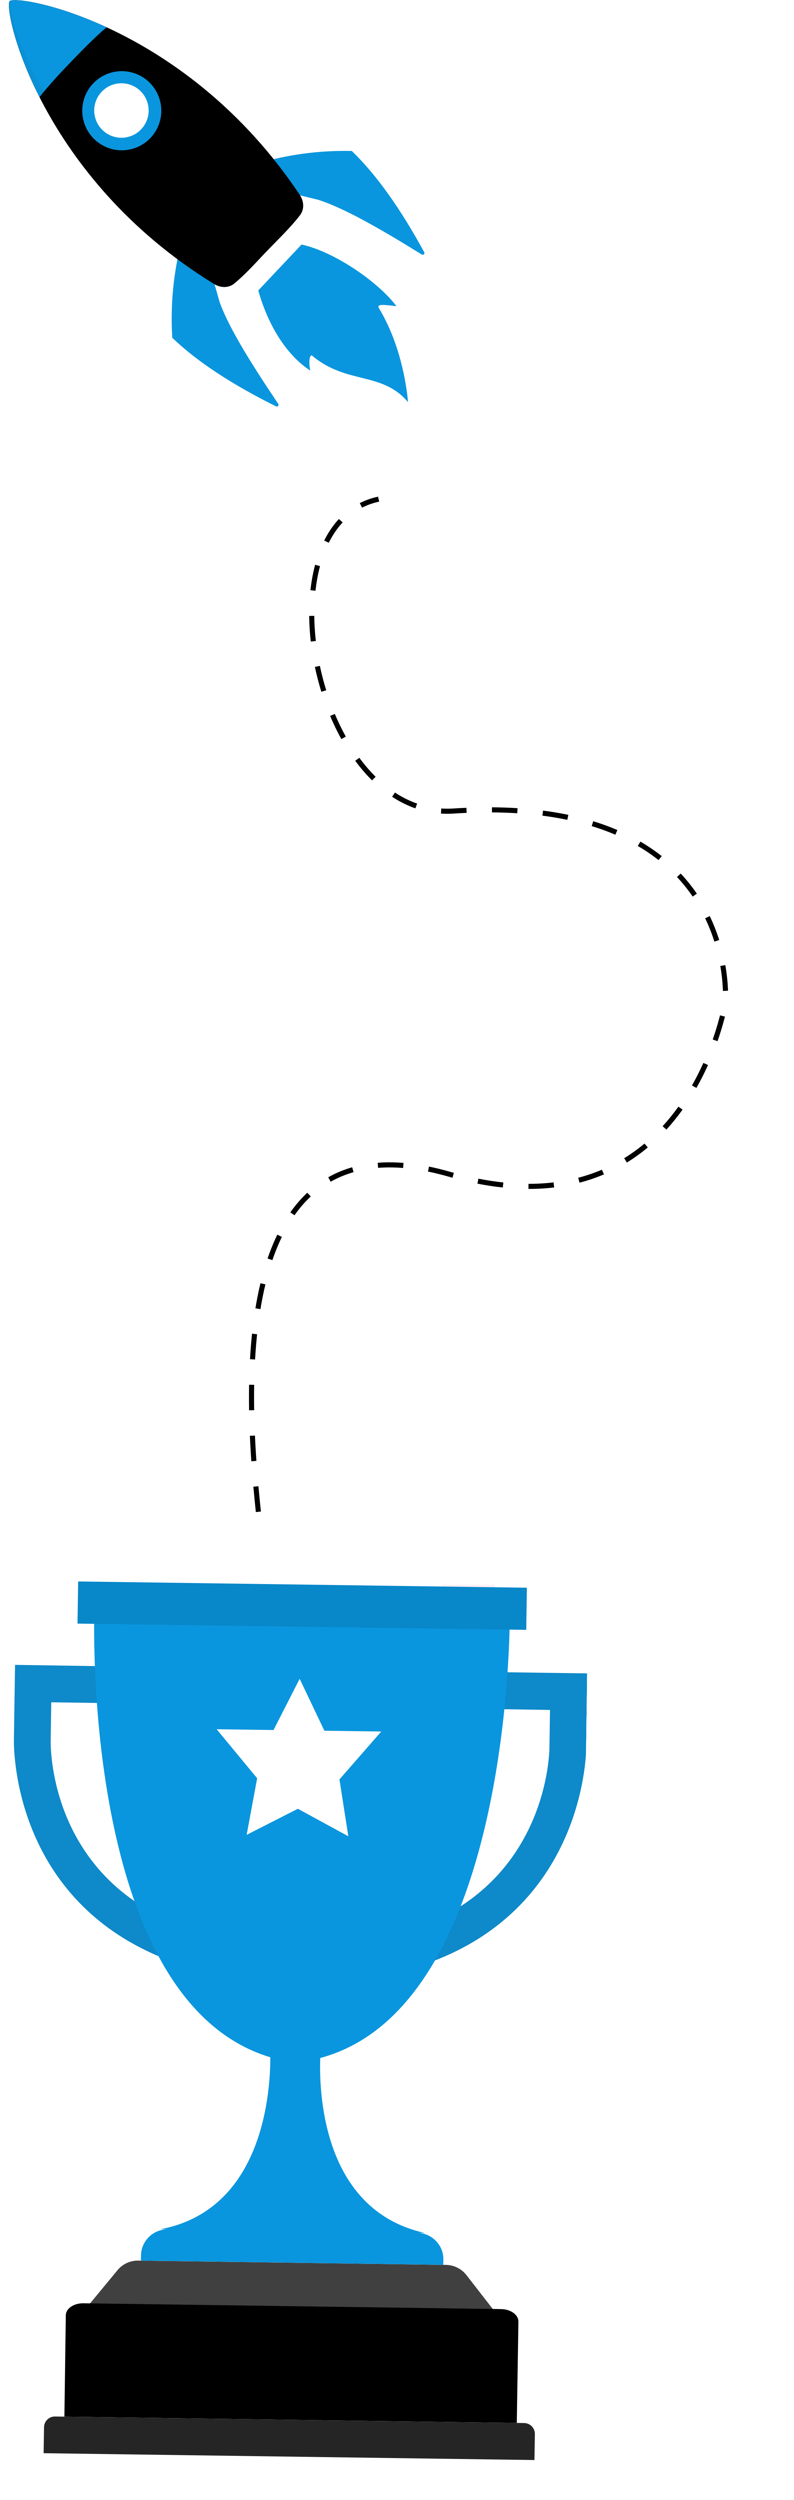 <svg width="312" height="982" viewBox="0 0 312 982" fill="none" xmlns="http://www.w3.org/2000/svg">
<g clip-path="url(#clip0_8081_11049)">
<g filter="url(#filter0_di_8081_11049)">
<path opacity="0.5" d="M194.232 635.041L173.541 634.991L173.793 618.44L194.505 618.49L194.232 635.041Z" fill="#FCE4EA"/>
<path opacity="0.5" d="M178.786 634.848C178.645 651.141 175.798 761.148 124.732 797.955C184.151 768.677 190.413 661.397 191.039 635.018L178.786 634.848Z" fill="#ECCD8B"/>
<g filter="url(#filter1_d_8081_11049)">
<path d="M183.278 888.696C181.349 886.206 178.371 884.738 175.221 884.694L122.348 883.958L54.31 883.011C51.16 882.967 48.163 884.351 46.166 886.787L35.303 899.927L109.705 900.963L119.348 901.097L193.728 902.133L183.278 888.696Z" fill="#404040"/>
<path d="M203.071 946.778L25.304 944.303L25.858 904.49C25.895 901.83 28.987 899.724 32.777 899.776L196.926 902.062C198.746 902.087 200.473 902.622 201.745 903.542C203.018 904.461 203.728 905.704 203.711 906.982L203.071 946.778Z" fill="black"/>
<path d="M210.013 961.355L17.138 958.669L17.302 948.449C17.334 946.094 19.281 944.219 21.632 944.252L205.965 946.819C207.087 946.834 208.181 947.303 208.968 948.114C209.755 948.924 210.193 950.011 210.177 951.156L210.013 961.355Z" fill="#252525"/>
<path d="M116.537 791.465L116.189 791.698L116.53 791.962L116.537 791.465Z" fill="#0a96de"/>
<path d="M115.847 791.455L115.84 791.952L116.189 791.698L115.847 791.455Z" fill="#0a96de"/>
<path d="M174.215 882.583L174.185 884.679L55.367 883.024L55.395 880.993C55.497 875.246 60.199 870.665 65.937 870.745L62.982 870.704C96.383 864.426 104.131 831.749 105.798 812.711C106.516 804.573 106.098 798.927 106.098 798.927L115.861 791.996L116.188 791.741L116.53 792.005L125.049 798.434L126.074 799.205C126.074 799.205 125.999 799.96 125.936 801.364C125.795 803.718 125.673 807.865 125.946 813.013C127.002 831.722 133.528 863.582 165.045 871.693C165.669 871.853 166.314 872.013 166.981 872.152L163.961 872.11C166.722 872.148 169.36 873.287 171.274 875.259C172.721 876.727 173.688 878.577 174.048 880.571C174.109 880.896 174.147 881.242 174.186 881.567C174.203 881.891 174.219 882.237 174.215 882.583Z" fill="#0a96de"/>
<path d="M60.095 664.294L80.265 746.678L66.333 749.358C19.137 728.256 19.867 680.505 19.916 678.496L19.919 678.344L19.921 678.193L20.144 663.695L60.095 664.294ZM71.492 649.995L5.914 648.995L5.468 677.949C5.468 677.949 3.137 740.028 64.763 764.443L97.929 758.054L71.492 649.995Z" fill="#0E89C9"/>
<path d="M216.122 666.704L215.899 681.203L215.898 681.289L215.896 681.44C215.888 683.515 215.137 731.288 167.331 750.937L153.931 747.92L179.213 666.126L216.122 666.704ZM230.8 652.342L168.608 651.476L135.464 758.62L168.415 766.037C230.76 743.543 230.352 681.425 230.352 681.425L230.8 652.342Z" fill="#0E89C9"/>
<path d="M200.321 628.513L118.756 625.864L118.735 625.864L118.713 625.864L37.11 626.003C37.11 626.003 30.397 793.551 115.957 805.245C115.957 805.245 115.957 805.245 115.978 805.246C201.87 796.176 200.321 628.513 200.321 628.513Z" fill="#0a96de"/>
<path d="M206.786 635.237L30.456 632.783L30.709 616.232L207.038 618.686L206.786 635.237Z" fill="#0887C9"/>
<path d="M117.754 654.464L127.46 674.871L149.808 675.182L133.386 693.993L136.872 716.324L117.043 705.523L96.921 715.767L101.049 693.543L85.135 674.282L107.484 674.593L117.754 654.464Z" fill="white"/>
</g>
</g>
</g>
<g clip-path="url(#clip1_8081_11049)">
<path d="M118.492 96.058L109.992 105.079L108.72 106.427L101.487 114.1C105.178 127.286 112.275 139.306 121.916 145.577C121.342 143.078 121.445 139.522 122.492 139.578C136.161 151.211 150.126 145.785 160.328 157.971C160.328 157.971 159.023 137.721 148.934 121.127C147.808 119.273 150.819 119.71 155.778 120.272C148.98 111.114 131.732 98.948 118.492 96.058Z" fill="#0a96de"/>
<path d="M100.855 64.3C112.351 60.899 124.696 59.017 138.234 59.299C148.024 68.733 157.494 82.187 166.698 99.07C167.034 99.685 166.338 100.351 165.74 99.983C149.987 90.213 135.305 81.728 124.971 78.466L108.697 74.481L100.855 64.3Z" fill="#0a96de"/>
<path d="M71.252 95.087C68.295 106.719 66.888 119.137 67.683 132.672C77.473 142.105 91.261 151.067 108.462 159.631C109.09 159.944 109.727 159.222 109.335 158.638C98.985 143.253 89.954 128.887 86.307 118.677L81.708 102.547L71.252 95.087Z" fill="#0a96de"/>
<path d="M117.78 76.527C119.444 79.023 119.7 82.174 117.871 84.554C114.038 89.555 109.302 93.997 105.077 98.423C100.816 102.816 96.961 107.31 92.115 111.335C89.809 113.254 86.653 113.118 84.099 111.551C15.963 69.727 1.209 4.409 3.769 0.401C7.671 -2.31 73.432 9.959 117.78 76.527Z" fill="black"/>
<path d="M15.529 38.17C19.102 33.476 24.717 27.585 28.64 23.507C32.309 19.69 37.566 14.348 41.884 10.712C21.237 1.186 5.614 -0.879 3.774 0.406C2.563 2.294 5.215 17.86 15.529 38.17Z" fill="#0a96de"/>
<path opacity="0.04" d="M3.663 0.634C3.692 0.542 3.731 0.465 3.769 0.401C7.43 31.22 45.785 85.987 89.336 112.622C88.52 112.728 87.59 112.771 86.551 112.55C86.45 112.524 86.349 112.508 86.249 112.483C86.134 112.453 86.016 112.413 85.902 112.374C85.683 112.305 85.468 112.226 85.254 112.134C85.167 112.1 85.085 112.065 84.999 112.027C84.694 111.886 84.394 111.732 84.104 111.551C17.025 70.381 1.683 6.445 3.663 0.634Z" fill="black"/>
<path d="M66.813 43.92C67.049 33.439 58.753 24.752 48.283 24.516C37.814 24.28 29.135 32.585 28.899 43.066C28.663 53.547 36.959 62.234 47.428 62.47C57.898 62.706 66.576 54.401 66.813 43.92Z" fill="black"/>
<path d="M63.128 40.706C61.588 32.262 53.502 26.666 45.066 28.208C36.63 29.75 31.04 37.846 32.58 46.29C34.12 54.735 42.207 60.33 50.642 58.788C59.078 57.246 64.668 49.151 63.128 40.706Z" fill="#0a96de"/>
<path d="M58.233 41.489C57.172 35.675 51.604 31.822 45.796 32.883C39.988 33.945 36.139 39.52 37.199 45.334C38.259 51.148 43.827 55.001 49.636 53.94C55.444 52.878 59.293 47.304 58.233 41.489Z" fill="white"/>
</g>
<path d="M101.528 593.868C96.656 547.37 88.645 436.011 176.592 461.263C269.601 487.967 285.036 393.909 285.036 393.909C285.036 393.909 291.822 311.216 178.197 318.59C123.328 322.152 100.708 206.416 148.777 196.074" stroke="black" stroke-width="2" stroke-dasharray="10 10"/>
<defs>
<filter id="filter0_di_8081_11049" x="-0.543" y="614.231" width="237.343" height="357.123" filterUnits="userSpaceOnUse" color-interpolation-filters="sRGB">
<feFlood flood-opacity="0" result="BackgroundImageFix"/>
<feColorMatrix in="SourceAlpha" type="matrix" values="0 0 0 0 0 0 0 0 0 0 0 0 0 0 0 0 0 0 127 0" result="hardAlpha"/>
<feOffset dy="4"/>
<feGaussianBlur stdDeviation="3"/>
<feComposite in2="hardAlpha" operator="out"/>
<feColorMatrix type="matrix" values="0 0 0 0 1 0 0 0 0 1 0 0 0 0 1 0 0 0 0.25 0"/>
<feBlend mode="normal" in2="BackgroundImageFix" result="effect1_dropShadow_8081_11049"/>
<feBlend mode="normal" in="SourceGraphic" in2="effect1_dropShadow_8081_11049" result="shape"/>
<feColorMatrix in="SourceAlpha" type="matrix" values="0 0 0 0 0 0 0 0 0 0 0 0 0 0 0 0 0 0 127 0" result="hardAlpha"/>
<feOffset/>
<feGaussianBlur stdDeviation="8"/>
<feComposite in2="hardAlpha" operator="arithmetic" k2="-1" k3="1"/>
<feColorMatrix type="matrix" values="0 0 0 0 1 0 0 0 0 1 0 0 0 0 1 0 0 0 0.25 0"/>
<feBlend mode="normal" in2="shape" result="effect2_innerShadow_8081_11049"/>
</filter>
<filter id="filter1_d_8081_11049" x="-18.544" y="593.231" width="273.343" height="393.123" filterUnits="userSpaceOnUse" color-interpolation-filters="sRGB">
<feFlood flood-opacity="0" result="BackgroundImageFix"/>
<feColorMatrix in="SourceAlpha" type="matrix" values="0 0 0 0 0 0 0 0 0 0 0 0 0 0 0 0 0 0 127 0" result="hardAlpha"/>
<feOffset dy="1"/>
<feGaussianBlur stdDeviation="12"/>
<feComposite in2="hardAlpha" operator="out"/>
<feColorMatrix type="matrix" values="0 0 0 0 1 0 0 0 0 1 0 0 0 0 1 0 0 0 0.25 0"/>
<feBlend mode="normal" in2="BackgroundImageFix" result="effect1_dropShadow_8081_11049"/>
<feBlend mode="normal" in="SourceGraphic" in2="effect1_dropShadow_8081_11049" result="shape"/>
</filter>
<clipPath id="clip0_8081_11049">
<rect width="224.953" height="362.263" fill="white" transform="translate(6.332 615.87) rotate(0.798)"/>
</clipPath>
<clipPath id="clip1_8081_11049">
<rect width="157.37" height="165.51" fill="white" transform="translate(0 157.33) rotate(-88.71)"/>
</clipPath>
</defs>
</svg>
